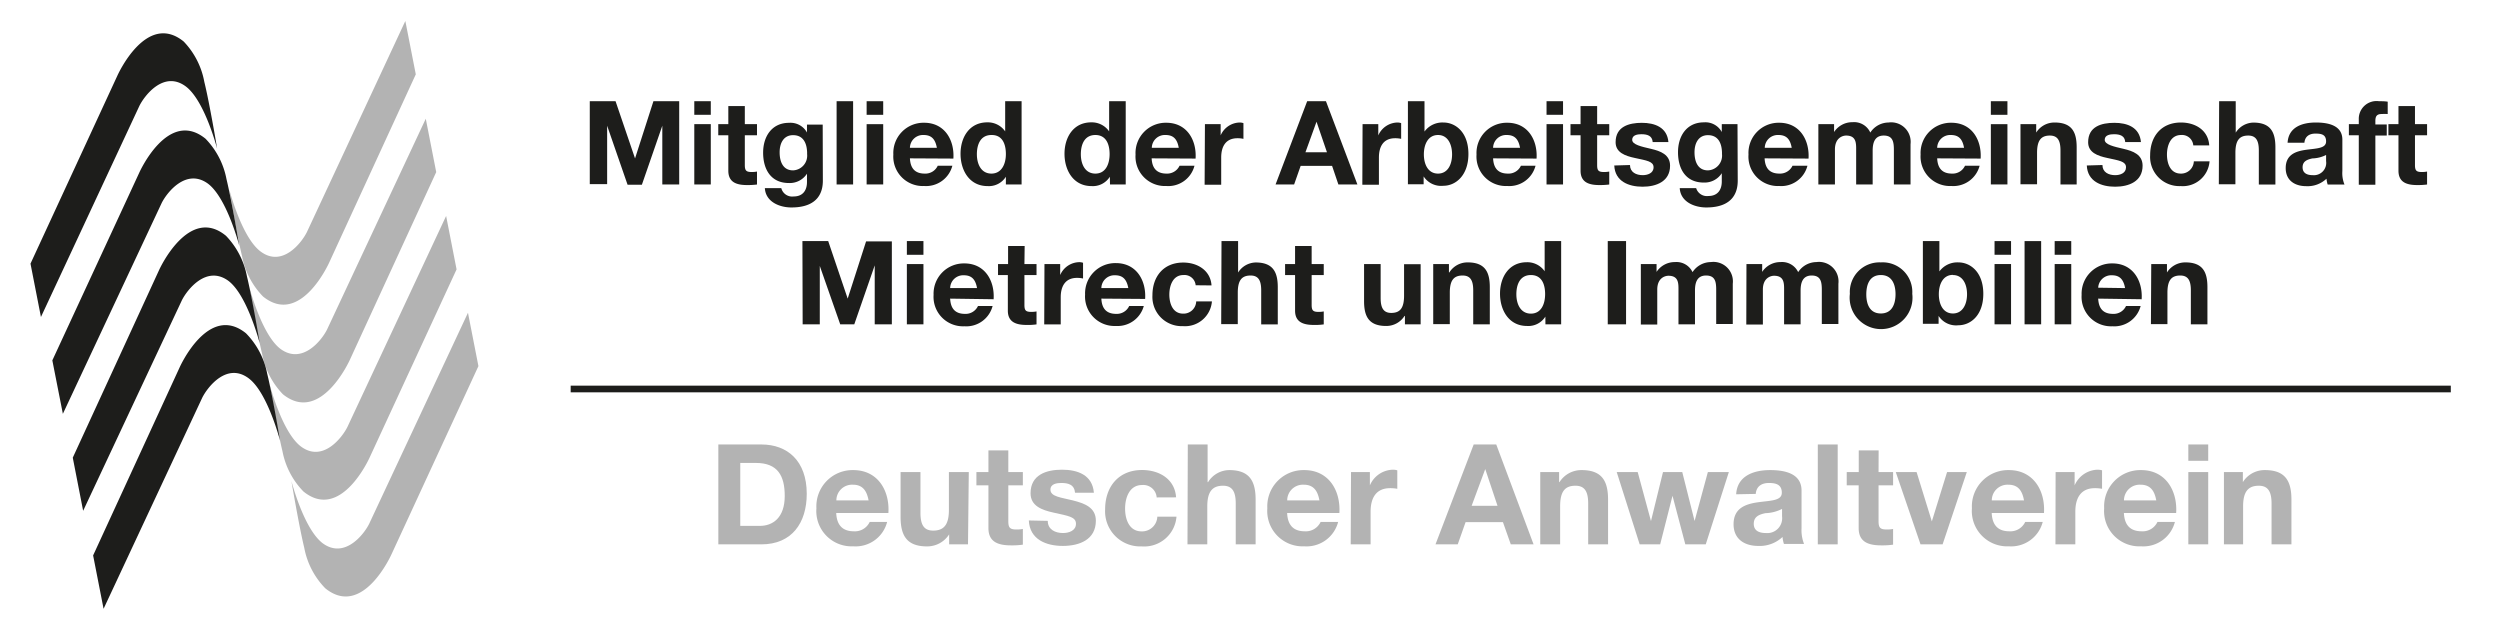 <svg id="Ebene_1" data-name="Ebene 1" xmlns="http://www.w3.org/2000/svg" viewBox="0 0 318.13 80.47"><defs><style>.cls-1{fill:none;stroke:#1d1d1b;stroke-width:0.85px;}.cls-2{fill:#b3b3b3;}.cls-3{fill:#1d1d1b;}</style></defs><title>Zeichenfläche 1</title><line class="cls-1" x1="72.62" y1="49.5" x2="311.87" y2="49.5"/><path class="cls-2" d="M60.88,46.59,49.83,70.51s-3.65,8.24-8.44,4.35a10,10,0,0,1-2.67-5.14c-.66-2.72-1.63-8.45-1.63-8.48s1.56,6.09,4,7.91c2.77,2,5.22-1.15,5.88-2.48L59.55,39.8Z"/><path class="cls-2" d="M58.1,34.28,47.05,58.19s-3.65,8.24-8.44,4.35a10.05,10.05,0,0,1-2.67-5.14c-.66-2.71-1.63-8.44-1.63-8.48s1.57,6.1,4,7.91c2.78,2.05,5.22-1.15,5.89-2.48L56.77,27.48Z"/><path class="cls-2" d="M55.51,21.9l-11,23.91S40.8,54.05,36,50.17A10.06,10.06,0,0,1,33.35,45c-.67-2.72-1.63-8.45-1.63-8.49s1.56,6.1,4,7.91c2.78,2,5.23-1.15,5.89-2.47L54.18,15.11Z"/><path class="cls-2" d="M52.91,9.46l-11,23.91s-3.65,8.24-8.44,4.36a10.05,10.05,0,0,1-2.67-5.14c-.66-2.72-1.63-8.45-1.63-8.49s1.56,6.1,4,7.91c2.77,2.06,5.22-1.14,5.88-2.47L51.58,2.67Z"/><path class="cls-3" d="M3.88,33.55,14.93,9.64s3.66-8.24,8.44-4.36A10,10,0,0,1,26,10.42c.67,2.72,1.63,8.45,1.63,8.49s-1.56-6.1-4-7.92c-2.78-2.05-5.23,1.15-5.89,2.48L5.21,40.34Z"/><path class="cls-3" d="M6.66,45.86,17.71,22s3.65-8.24,8.44-4.35a10.05,10.05,0,0,1,2.67,5.14c.66,2.72,1.63,8.45,1.63,8.48s-1.56-6.09-4-7.91c-2.77-2-5.22,1.15-5.88,2.48L8,52.66Z"/><path class="cls-3" d="M9.26,58.24l11-23.91S24,26.09,28.75,30a10.17,10.17,0,0,1,2.67,5.15c.66,2.71,1.63,8.44,1.62,8.48s-1.56-6.1-4-7.91c-2.78-2-5.22,1.15-5.89,2.48L10.58,65Z"/><path class="cls-3" d="M11.85,70.68l11-23.91s3.65-8.24,8.45-4.36A10.06,10.06,0,0,1,34,47.55c.67,2.72,1.63,8.45,1.63,8.49s-1.56-6.1-4-7.91c-2.78-2.06-5.23,1.15-5.89,2.47L13.18,77.47Z"/><path class="cls-2" d="M91.41,56.56h5.48c3.29,0,5.77,2.06,5.77,6.28,0,3.69-1.89,6.43-5.77,6.43H91.41ZM94.2,66.92h2.49c1.62,0,3.17-1,3.17-3.81,0-2.56-.89-4.2-3.66-4.2h-2Z"/><path class="cls-2" d="M106.41,65.28c.07,1.6.86,2.33,2.26,2.33a2.08,2.08,0,0,0,2-1.19h2.22a4.14,4.14,0,0,1-4.31,3.1,4.49,4.49,0,0,1-4.69-4.84,4.61,4.61,0,0,1,4.69-4.86c3.14,0,4.65,2.63,4.47,5.46Zm4.12-1.6c-.24-1.28-.79-2-2-2a2,2,0,0,0-2.1,2Z"/><path class="cls-2" d="M123.18,69.27h-2.4V68h0a3.31,3.31,0,0,1-2.82,1.53c-2.69,0-3.36-1.52-3.36-3.79V60.07h2.53v5.19c0,1.52.44,2.26,1.62,2.26,1.37,0,2-.76,2-2.63V60.07h2.53Z"/><path class="cls-2" d="M128.31,60.07h1.85v1.69h-1.85v4.55c0,.86.21,1.07,1.07,1.07a4.19,4.19,0,0,0,.78-.07v2a9.89,9.89,0,0,1-1.48.09c-1.55,0-2.9-.36-2.9-2.19V61.76h-1.53V60.07h1.53V57.31h2.53Z"/><path class="cls-2" d="M133.33,66.28c0,1.1.94,1.55,1.94,1.55.73,0,1.65-.29,1.65-1.18s-1-1-2.86-1.42c-1.46-.32-2.92-.84-2.92-2.46,0-2.35,2-3,4-3s3.87.67,4.06,2.93h-2.4c-.07-1-.82-1.24-1.73-1.24-.57,0-1.4.1-1.4.85,0,.91,1.42,1,2.86,1.37s2.92.87,2.92,2.58c0,2.42-2.1,3.21-4.2,3.21s-4.22-.8-4.33-3.24Z"/><path class="cls-2" d="M147.19,63.3a1.71,1.71,0,0,0-1.86-1.58c-1.62,0-2.16,1.64-2.16,3s.52,2.9,2.1,2.9a1.94,1.94,0,0,0,2-1.87h2.44a4.12,4.12,0,0,1-4.43,3.78,4.47,4.47,0,0,1-4.65-4.72c0-2.87,1.71-5,4.7-5,2.18,0,4.17,1.14,4.33,3.48Z"/><path class="cls-2" d="M151.15,56.56h2.52v4.79h.06a3.21,3.21,0,0,1,2.69-1.53c2.68,0,3.36,1.51,3.36,3.79v5.66h-2.53v-5.2c0-1.51-.44-2.26-1.62-2.26-1.37,0-2,.77-2,2.63v4.83h-2.52Z"/><path class="cls-2" d="M163.79,65.28c.07,1.6.85,2.33,2.26,2.33a2.08,2.08,0,0,0,2-1.19h2.23a4.15,4.15,0,0,1-4.31,3.1,4.5,4.5,0,0,1-4.7-4.84,4.61,4.61,0,0,1,4.7-4.86c3.13,0,4.64,2.63,4.47,5.46Zm4.11-1.6c-.23-1.28-.79-2-2-2a2,2,0,0,0-2.1,2Z"/><path class="cls-2" d="M171.92,60.07h2.4v1.7h0a3.26,3.26,0,0,1,2.94-2,2,2,0,0,1,.55.08v2.35a5,5,0,0,0-.91-.08c-1.85,0-2.49,1.33-2.49,3v4.15h-2.53Z"/><path class="cls-2" d="M187.53,56.56h2.87l4.75,12.71h-2.9l-1-2.83h-4.75l-1,2.83h-2.83Zm-.26,7.8h3.29L189,59.69h0Z"/><path class="cls-2" d="M196,60.07h2.4v1.28h.05a3.29,3.29,0,0,1,2.82-1.53c2.68,0,3.36,1.51,3.36,3.79v5.66h-2.53v-5.2c0-1.51-.44-2.26-1.62-2.26-1.37,0-1.95.77-1.95,2.63v4.83H196Z"/><path class="cls-2" d="M217.06,69.27h-2.6l-1.63-6.18h0l-1.57,6.18h-2.61l-2.92-9.2h2.67l1.69,6.24h0l1.53-6.24h2.45l1.57,6.23h0l1.69-6.23H220Z"/><path class="cls-2" d="M220.93,62.9c.14-2.37,2.26-3.08,4.32-3.08,1.84,0,4,.41,4,2.61v4.79a4.76,4.76,0,0,0,.32,2h-2.56a3.91,3.91,0,0,1-.18-.89,4.23,4.23,0,0,1-3.09,1.14c-1.75,0-3.14-.87-3.14-2.76,0-2.08,1.57-2.58,3.14-2.8s3-.17,3-1.21-.75-1.24-1.64-1.24-1.59.39-1.68,1.39Zm5.84,1.86a4.92,4.92,0,0,1-2.1.54c-.79.16-1.5.43-1.5,1.35s.73,1.18,1.55,1.18a1.89,1.89,0,0,0,2.05-2.12Z"/><path class="cls-2" d="M231.32,56.56h2.53V69.27h-2.53Z"/><path class="cls-2" d="M239.05,60.07h1.85v1.69h-1.85v4.55c0,.86.21,1.07,1.07,1.07a4.19,4.19,0,0,0,.78-.07v2a9.89,9.89,0,0,1-1.48.09c-1.55,0-2.9-.36-2.9-2.19V61.76H235V60.07h1.53V57.31h2.53Z"/><path class="cls-2" d="M247.2,69.27h-2.81l-3.15-9.2h2.65l1.94,6.28h0l1.94-6.28h2.51Z"/><path class="cls-2" d="M253.45,65.28c.07,1.6.85,2.33,2.26,2.33a2.08,2.08,0,0,0,2-1.19h2.23a4.15,4.15,0,0,1-4.31,3.1,4.5,4.5,0,0,1-4.7-4.84,4.62,4.62,0,0,1,4.7-4.86c3.13,0,4.65,2.63,4.47,5.46Zm4.11-1.6c-.23-1.28-.78-2-2-2a2,2,0,0,0-2.1,2Z"/><path class="cls-2" d="M261.58,60.07H264v1.7h0a3.27,3.27,0,0,1,2.94-2,2,2,0,0,1,.55.08v2.35a4.89,4.89,0,0,0-.91-.08c-1.85,0-2.49,1.33-2.49,3v4.15h-2.53Z"/><path class="cls-2" d="M270.27,65.28c.08,1.6.86,2.33,2.27,2.33a2.08,2.08,0,0,0,2-1.19h2.22a4.14,4.14,0,0,1-4.3,3.1,4.49,4.49,0,0,1-4.7-4.84,4.61,4.61,0,0,1,4.7-4.86c3.13,0,4.64,2.63,4.46,5.46Zm4.12-1.6c-.23-1.28-.79-2-2-2a2,2,0,0,0-2.11,2Z"/><path class="cls-2" d="M281,58.64h-2.53V56.56H281Zm-2.53,1.43H281v9.2h-2.53Z"/><path class="cls-2" d="M283,60.07h2.41v1.28h0a3.26,3.26,0,0,1,2.81-1.53c2.69,0,3.37,1.51,3.37,3.79v5.66h-2.53v-5.2c0-1.51-.45-2.26-1.62-2.26-1.37,0-2,.77-2,2.63v4.83H283Z"/><path class="cls-3" d="M75.05,12.88h3.28l2.48,7.28h0l2.34-7.28h3.28V23.47H84.28V16h0l-2.6,7.51H79.86L77.26,16h0v7.43H75.05Z"/><path class="cls-3" d="M90.45,14.61h-2.1V12.88h2.1Zm-2.1,1.19h2.1v7.67h-2.1Z"/><path class="cls-3" d="M94.78,15.8h1.55v1.41H94.78V21c0,.71.18.89.89.89a3.68,3.68,0,0,0,.66-.06v1.65a9.64,9.64,0,0,1-1.24.07c-1.29,0-2.41-.3-2.41-1.83V17.21H91.4V15.8h1.28V13.5h2.1Z"/><path class="cls-3" d="M104.71,23c0,1.26-.45,3.4-4,3.4-1.51,0-3.28-.71-3.38-2.46h2.09A1.43,1.43,0,0,0,101,25c1.18,0,1.71-.8,1.69-1.9v-1h0a2.6,2.6,0,0,1-2.3,1.19c-2.3,0-3.28-1.75-3.28-3.86s1.14-3.8,3.29-3.8a2.4,2.4,0,0,1,2.29,1.23h0v-1h2Zm-2-3.44c0-1.25-.43-2.36-1.79-2.36-1.19,0-1.71,1-1.71,2.18s.42,2.3,1.71,2.3A1.88,1.88,0,0,0,102.7,19.54Z"/><path class="cls-3" d="M106.46,12.88h2.1V23.47h-2.1Z"/><path class="cls-3" d="M112.39,14.61h-2.11V12.88h2.11Zm-2.11,1.19h2.11v7.67h-2.11Z"/><path class="cls-3" d="M115.79,20.15c.06,1.33.71,1.94,1.88,1.94a1.73,1.73,0,0,0,1.66-1h1.86a3.46,3.46,0,0,1-3.59,2.58,3.75,3.75,0,0,1-3.92-4,3.85,3.85,0,0,1,3.92-4.05c2.61,0,3.87,2.2,3.72,4.56Zm3.43-1.34c-.2-1.07-.66-1.63-1.68-1.63a1.66,1.66,0,0,0-1.75,1.63Z"/><path class="cls-3" d="M128,22.49h0a2.55,2.55,0,0,1-2.33,1.19c-2.31,0-3.44-2-3.44-4.11s1.14-4,3.4-4a2.68,2.68,0,0,1,2.28,1.15h0V12.88H130V23.47h-2Zm-1.84-5.31c-1.38,0-1.85,1.19-1.85,2.45s.55,2.46,1.85,2.46S128,20.87,128,19.61,127.57,17.18,126.2,17.18Z"/><path class="cls-3" d="M141.23,22.49h0a2.55,2.55,0,0,1-2.33,1.19c-2.31,0-3.44-2-3.44-4.11s1.14-4,3.4-4a2.68,2.68,0,0,1,2.28,1.15h0V12.88h2.11V23.47h-2Zm-1.84-5.31c-1.38,0-1.85,1.19-1.85,2.45s.54,2.46,1.85,2.46,1.81-1.22,1.81-2.48S140.75,17.18,139.39,17.18Z"/><path class="cls-3" d="M146.55,20.15c.06,1.33.72,1.94,1.89,1.94a1.74,1.74,0,0,0,1.66-1H152a3.44,3.44,0,0,1-3.59,2.58,3.75,3.75,0,0,1-3.91-4,3.85,3.85,0,0,1,3.91-4.05c2.62,0,3.88,2.2,3.73,4.56ZM150,18.81c-.19-1.07-.65-1.63-1.68-1.63a1.66,1.66,0,0,0-1.75,1.63Z"/><path class="cls-3" d="M153.33,15.8h2v1.43h0a2.7,2.7,0,0,1,2.44-1.64,1.39,1.39,0,0,1,.46.08v2a3.38,3.38,0,0,0-.75-.08c-1.55,0-2.08,1.11-2.08,2.46v3.46h-2.11Z"/><path class="cls-3" d="M166.34,12.88h2.39l4,10.59h-2.42l-.8-2.36h-4l-.83,2.36h-2.36Zm-.22,6.5h2.74l-1.33-3.89h0Z"/><path class="cls-3" d="M173.39,15.8h2v1.43h0a2.72,2.72,0,0,1,2.45-1.64,1.39,1.39,0,0,1,.46.08v2a3.41,3.41,0,0,0-.76-.08c-1.54,0-2.07,1.11-2.07,2.46v3.46h-2.11Z"/><path class="cls-3" d="M179.16,12.88h2.11v3.86h0a2.81,2.81,0,0,1,2.41-1.15c1.53,0,3.18,1.23,3.18,4s-1.65,4.05-3.18,4.05a2.65,2.65,0,0,1-2.52-1.19h0v1h-2Zm3.83,4.3c-1.25,0-1.8,1.17-1.8,2.46s.55,2.45,1.8,2.45,1.79-1.17,1.79-2.45S184.23,17.18,183,17.18Z"/><path class="cls-3" d="M190,20.15c.06,1.33.71,1.94,1.88,1.94a1.73,1.73,0,0,0,1.66-1h1.86a3.45,3.45,0,0,1-3.59,2.58,3.75,3.75,0,0,1-3.92-4,3.85,3.85,0,0,1,3.92-4.05c2.61,0,3.87,2.2,3.72,4.56Zm3.43-1.34c-.2-1.07-.66-1.63-1.68-1.63A1.66,1.66,0,0,0,190,18.81Z"/><path class="cls-3" d="M198.9,14.61h-2.1V12.88h2.1Zm-2.1,1.19h2.1v7.67h-2.1Z"/><path class="cls-3" d="M203.24,15.8h1.54v1.41h-1.54V21c0,.71.17.89.89.89a3.57,3.57,0,0,0,.65-.06v1.65a9.59,9.59,0,0,1-1.23.07c-1.29,0-2.42-.3-2.42-1.83V17.21h-1.28V15.8h1.28V13.5h2.11Z"/><path class="cls-3" d="M207.42,21c0,.92.79,1.29,1.62,1.29.6,0,1.38-.24,1.38-1s-.88-.86-2.39-1.19c-1.22-.26-2.44-.69-2.44-2,0-2,1.7-2.47,3.34-2.47s3.22.57,3.38,2.45h-2c-.06-.81-.68-1-1.44-1-.47,0-1.17.09-1.17.71s1.19.87,2.39,1.15,2.43.72,2.43,2.15c0,2-1.75,2.67-3.5,2.67s-3.51-.67-3.6-2.7Z"/><path class="cls-3" d="M221.13,23c0,1.26-.45,3.4-4,3.4-1.51,0-3.28-.71-3.38-2.46h2.09a1.43,1.43,0,0,0,1.57,1c1.17,0,1.71-.8,1.69-1.9v-1h0a2.6,2.6,0,0,1-2.3,1.19c-2.3,0-3.27-1.75-3.27-3.86s1.14-3.8,3.29-3.8a2.37,2.37,0,0,1,2.28,1.23h0v-1h2Zm-2-3.44c0-1.25-.43-2.36-1.79-2.36-1.19,0-1.71,1-1.71,2.18s.42,2.3,1.71,2.3A1.88,1.88,0,0,0,219.12,19.54Z"/><path class="cls-3" d="M224.55,20.15c.06,1.33.71,1.94,1.89,1.94a1.75,1.75,0,0,0,1.66-1H230a3.44,3.44,0,0,1-3.59,2.58,3.74,3.74,0,0,1-3.91-4,3.84,3.84,0,0,1,3.91-4.05c2.61,0,3.87,2.2,3.73,4.56ZM228,18.81c-.19-1.07-.65-1.63-1.68-1.63a1.66,1.66,0,0,0-1.75,1.63Z"/><path class="cls-3" d="M231.39,15.8h2v1h0a2.76,2.76,0,0,1,2.34-1.25A2.26,2.26,0,0,1,238,16.87a2.8,2.8,0,0,1,2.32-1.28,2.48,2.48,0,0,1,2.8,2.75v5.13H241V19.12c0-1-.09-1.87-1.29-1.87s-1.41,1-1.41,1.95v4.27h-2.1v-4.3c0-.89.06-1.92-1.28-1.92-.41,0-1.42.27-1.42,1.77v4.45h-2.11Z"/><path class="cls-3" d="M246.51,20.15c.06,1.33.71,1.94,1.88,1.94a1.73,1.73,0,0,0,1.66-1h1.86a3.46,3.46,0,0,1-3.59,2.58,3.75,3.75,0,0,1-3.92-4,3.85,3.85,0,0,1,3.92-4.05c2.61,0,3.87,2.2,3.72,4.56Zm3.42-1.34c-.19-1.07-.65-1.63-1.67-1.63a1.66,1.66,0,0,0-1.75,1.63Z"/><path class="cls-3" d="M255.45,14.61h-2.11V12.88h2.11Zm-2.11,1.19h2.11v7.67h-2.11Z"/><path class="cls-3" d="M257.11,15.8h2v1.07h0a2.74,2.74,0,0,1,2.34-1.28c2.24,0,2.81,1.26,2.81,3.16v4.72H262.2V19.14c0-1.26-.37-1.89-1.35-1.89-1.14,0-1.63.64-1.63,2.2v4h-2.11Z"/><path class="cls-3" d="M267.54,21c0,.92.79,1.29,1.62,1.29.61,0,1.38-.24,1.38-1s-.88-.86-2.39-1.19c-1.22-.26-2.43-.69-2.43-2,0-2,1.69-2.47,3.34-2.47s3.21.57,3.38,2.45h-2c-.05-.81-.68-1-1.43-1-.48,0-1.18.09-1.18.71s1.19.87,2.39,1.15,2.43.72,2.43,2.15c0,2-1.75,2.67-3.5,2.67s-3.51-.67-3.6-2.7Z"/><path class="cls-3" d="M279.1,18.5a1.44,1.44,0,0,0-1.56-1.32c-1.35,0-1.79,1.37-1.79,2.49s.43,2.42,1.75,2.42a1.62,1.62,0,0,0,1.67-1.56h2a3.42,3.42,0,0,1-3.69,3.15,3.72,3.72,0,0,1-3.87-3.93c0-2.39,1.42-4.16,3.92-4.16,1.8,0,3.47.95,3.6,2.91Z"/><path class="cls-3" d="M282.39,12.88h2.11v4h0a2.72,2.72,0,0,1,2.24-1.28c2.24,0,2.81,1.26,2.81,3.16v4.72h-2.11V19.14c0-1.26-.37-1.89-1.35-1.89-1.14,0-1.63.64-1.63,2.2v4h-2.11Z"/><path class="cls-3" d="M291.1,18.16c.12-2,1.88-2.57,3.6-2.57,1.53,0,3.37.34,3.37,2.18v4a3.83,3.83,0,0,0,.27,1.71H296.2a3.74,3.74,0,0,1-.15-.74,3.48,3.48,0,0,1-2.58.95c-1.45,0-2.61-.73-2.61-2.3,0-1.74,1.31-2.15,2.61-2.33S296,18.9,296,18s-.62-1-1.36-1-1.32.33-1.4,1.16ZM296,19.72a4.18,4.18,0,0,1-1.75.44c-.65.14-1.24.36-1.24,1.13s.61,1,1.29,1A1.57,1.57,0,0,0,296,20.5Z"/><path class="cls-3" d="M300.16,17.21H298.9V15.8h1.26v-.59a2.26,2.26,0,0,1,2.57-2.33c.37,0,.75,0,1.11.06v1.57a6.4,6.4,0,0,0-.77,0c-.56,0-.8.23-.8.87v.46h1.45v1.41h-1.45v6.26h-2.11Z"/><path class="cls-3" d="M307.31,15.8h1.54v1.41h-1.54V21c0,.71.18.89.89.89a3.57,3.57,0,0,0,.65-.06v1.65a9.38,9.38,0,0,1-1.23.07c-1.29,0-2.41-.3-2.41-1.83V17.21h-1.28V15.8h1.28V13.5h2.1Z"/><path class="cls-3" d="M102.11,30.68h3.28L107.87,38h0l2.34-7.28h3.28V41.27h-2.18v-7.5h0l-2.6,7.5h-1.79l-2.6-7.43h0v7.43h-2.18Z"/><path class="cls-3" d="M117.51,32.42H115.4V30.68h2.11ZM115.4,33.6h2.11v7.67H115.4Z"/><path class="cls-3" d="M120.91,38c.06,1.33.71,1.94,1.88,1.94a1.73,1.73,0,0,0,1.66-1h1.86a3.46,3.46,0,0,1-3.59,2.58,3.75,3.75,0,0,1-3.92-4,3.85,3.85,0,0,1,3.92-4c2.61,0,3.87,2.2,3.72,4.56Zm3.42-1.34c-.19-1.06-.65-1.63-1.67-1.63a1.66,1.66,0,0,0-1.75,1.63Z"/><path class="cls-3" d="M130.36,33.6h1.54V35h-1.54v3.8c0,.71.17.89.89.89a3.57,3.57,0,0,0,.65-.06v1.65a8.07,8.07,0,0,1-1.23.07c-1.29,0-2.42-.3-2.42-1.82V35H127V33.6h1.28V31.3h2.11Z"/><path class="cls-3" d="M132.91,33.6h2V35h0a2.7,2.7,0,0,1,2.45-1.64,1.48,1.48,0,0,1,.46.08v2a3.55,3.55,0,0,0-.76-.08c-1.54,0-2.08,1.12-2.08,2.47v3.45h-2.1Z"/><path class="cls-3" d="M140.15,38c.06,1.33.71,1.94,1.88,1.94a1.73,1.73,0,0,0,1.66-1h1.86A3.46,3.46,0,0,1,142,41.48a3.75,3.75,0,0,1-3.92-4,3.85,3.85,0,0,1,3.92-4c2.61,0,3.87,2.2,3.72,4.56Zm3.43-1.34c-.2-1.06-.66-1.63-1.68-1.63a1.66,1.66,0,0,0-1.75,1.63Z"/><path class="cls-3" d="M152.15,36.3A1.43,1.43,0,0,0,150.59,35c-1.35,0-1.79,1.37-1.79,2.49s.43,2.42,1.75,2.42a1.61,1.61,0,0,0,1.67-1.56h2a3.43,3.43,0,0,1-3.7,3.15,3.72,3.72,0,0,1-3.87-3.93c0-2.39,1.42-4.16,3.92-4.16,1.81,0,3.47,1,3.6,2.91Z"/><path class="cls-3" d="M155.44,30.68h2.11v4h0a2.72,2.72,0,0,1,2.24-1.28c2.24,0,2.81,1.27,2.81,3.16v4.72h-2.11V36.94c0-1.26-.37-1.88-1.35-1.88-1.14,0-1.63.63-1.63,2.19v4h-2.11Z"/><path class="cls-3" d="M166.91,33.6h1.54V35h-1.54v3.8c0,.71.18.89.89.89a3.57,3.57,0,0,0,.65-.06v1.65a7.92,7.92,0,0,1-1.23.07c-1.29,0-2.42-.3-2.42-1.82V35h-1.27V33.6h1.27V31.3h2.11Z"/><path class="cls-3" d="M180.78,41.27h-2V40.2h-.05a2.73,2.73,0,0,1-2.34,1.28c-2.24,0-2.81-1.26-2.81-3.16V33.6h2.11v4.33c0,1.26.37,1.89,1.35,1.89,1.14,0,1.63-.64,1.63-2.2v-4h2.11Z"/><path class="cls-3" d="M182.38,33.6h2v1.07h.05a2.73,2.73,0,0,1,2.34-1.28c2.24,0,2.81,1.27,2.81,3.16v4.72h-2.11V36.94c0-1.26-.37-1.88-1.35-1.88-1.14,0-1.63.63-1.63,2.19v4h-2.11Z"/><path class="cls-3" d="M196.65,40.29h0a2.55,2.55,0,0,1-2.33,1.19c-2.31,0-3.44-2-3.44-4.11s1.14-4,3.4-4a2.68,2.68,0,0,1,2.28,1.15h0V30.68h2.1V41.27h-2ZM194.81,35c-1.38,0-1.85,1.19-1.85,2.45s.55,2.46,1.85,2.46,1.81-1.21,1.81-2.48S196.18,35,194.81,35Z"/><path class="cls-3" d="M204.59,30.68h2.33V41.27h-2.33Z"/><path class="cls-3" d="M208.8,33.6h2v1h0a2.76,2.76,0,0,1,2.34-1.25,2.26,2.26,0,0,1,2.24,1.28,2.8,2.8,0,0,1,2.32-1.28,2.48,2.48,0,0,1,2.8,2.75v5.13h-2.11V36.93c0-1-.08-1.87-1.29-1.87s-1.41,1-1.41,1.94v4.27h-2.1V37c0-.89.06-1.91-1.28-1.91-.41,0-1.42.26-1.42,1.76v4.45H208.8Z"/><path class="cls-3" d="M222.24,33.6h2v1h0a2.76,2.76,0,0,1,2.34-1.25,2.26,2.26,0,0,1,2.24,1.28,2.8,2.8,0,0,1,2.32-1.28,2.48,2.48,0,0,1,2.8,2.75v5.13h-2.11V36.93c0-1-.09-1.87-1.29-1.87s-1.41,1-1.41,1.94v4.27h-2.1V37c0-.89.06-1.91-1.28-1.91-.41,0-1.42.26-1.42,1.76v4.45h-2.11Z"/><path class="cls-3" d="M239.34,33.39a3.77,3.77,0,0,1,4,4,4,4,0,1,1-7.94,0A3.77,3.77,0,0,1,239.34,33.39Zm0,6.5c1.44,0,1.87-1.23,1.87-2.45S240.78,35,239.34,35s-1.85,1.23-1.85,2.46S237.92,39.89,239.34,39.89Z"/><path class="cls-3" d="M244.69,30.68h2.1v3.86h0a2.83,2.83,0,0,1,2.42-1.15c1.53,0,3.17,1.24,3.17,4s-1.64,4-3.17,4a2.64,2.64,0,0,1-2.52-1.19h0v1h-2Zm3.82,4.3c-1.24,0-1.79,1.17-1.79,2.46s.55,2.45,1.79,2.45,1.8-1.17,1.8-2.45S249.76,35,248.51,35Z"/><path class="cls-3" d="M255.91,32.42h-2.1V30.68h2.1Zm-2.1,1.18h2.1v7.67h-2.1Z"/><path class="cls-3" d="M257.63,30.68h2.11V41.27h-2.11Z"/><path class="cls-3" d="M263.57,32.42h-2.11V30.68h2.11Zm-2.11,1.18h2.11v7.67h-2.11Z"/><path class="cls-3" d="M267,38c.06,1.33.71,1.94,1.88,1.94a1.73,1.73,0,0,0,1.66-1h1.86a3.46,3.46,0,0,1-3.59,2.58,3.75,3.75,0,0,1-3.92-4,3.85,3.85,0,0,1,3.92-4c2.61,0,3.87,2.2,3.72,4.56Zm3.42-1.34c-.19-1.06-.65-1.63-1.67-1.63A1.66,1.66,0,0,0,267,36.61Z"/><path class="cls-3" d="M273.75,33.6h2v1.07h0a2.76,2.76,0,0,1,2.35-1.28c2.24,0,2.8,1.27,2.8,3.16v4.72h-2.11V36.94c0-1.26-.37-1.88-1.35-1.88-1.14,0-1.63.63-1.63,2.19v4h-2.1Z"/></svg>